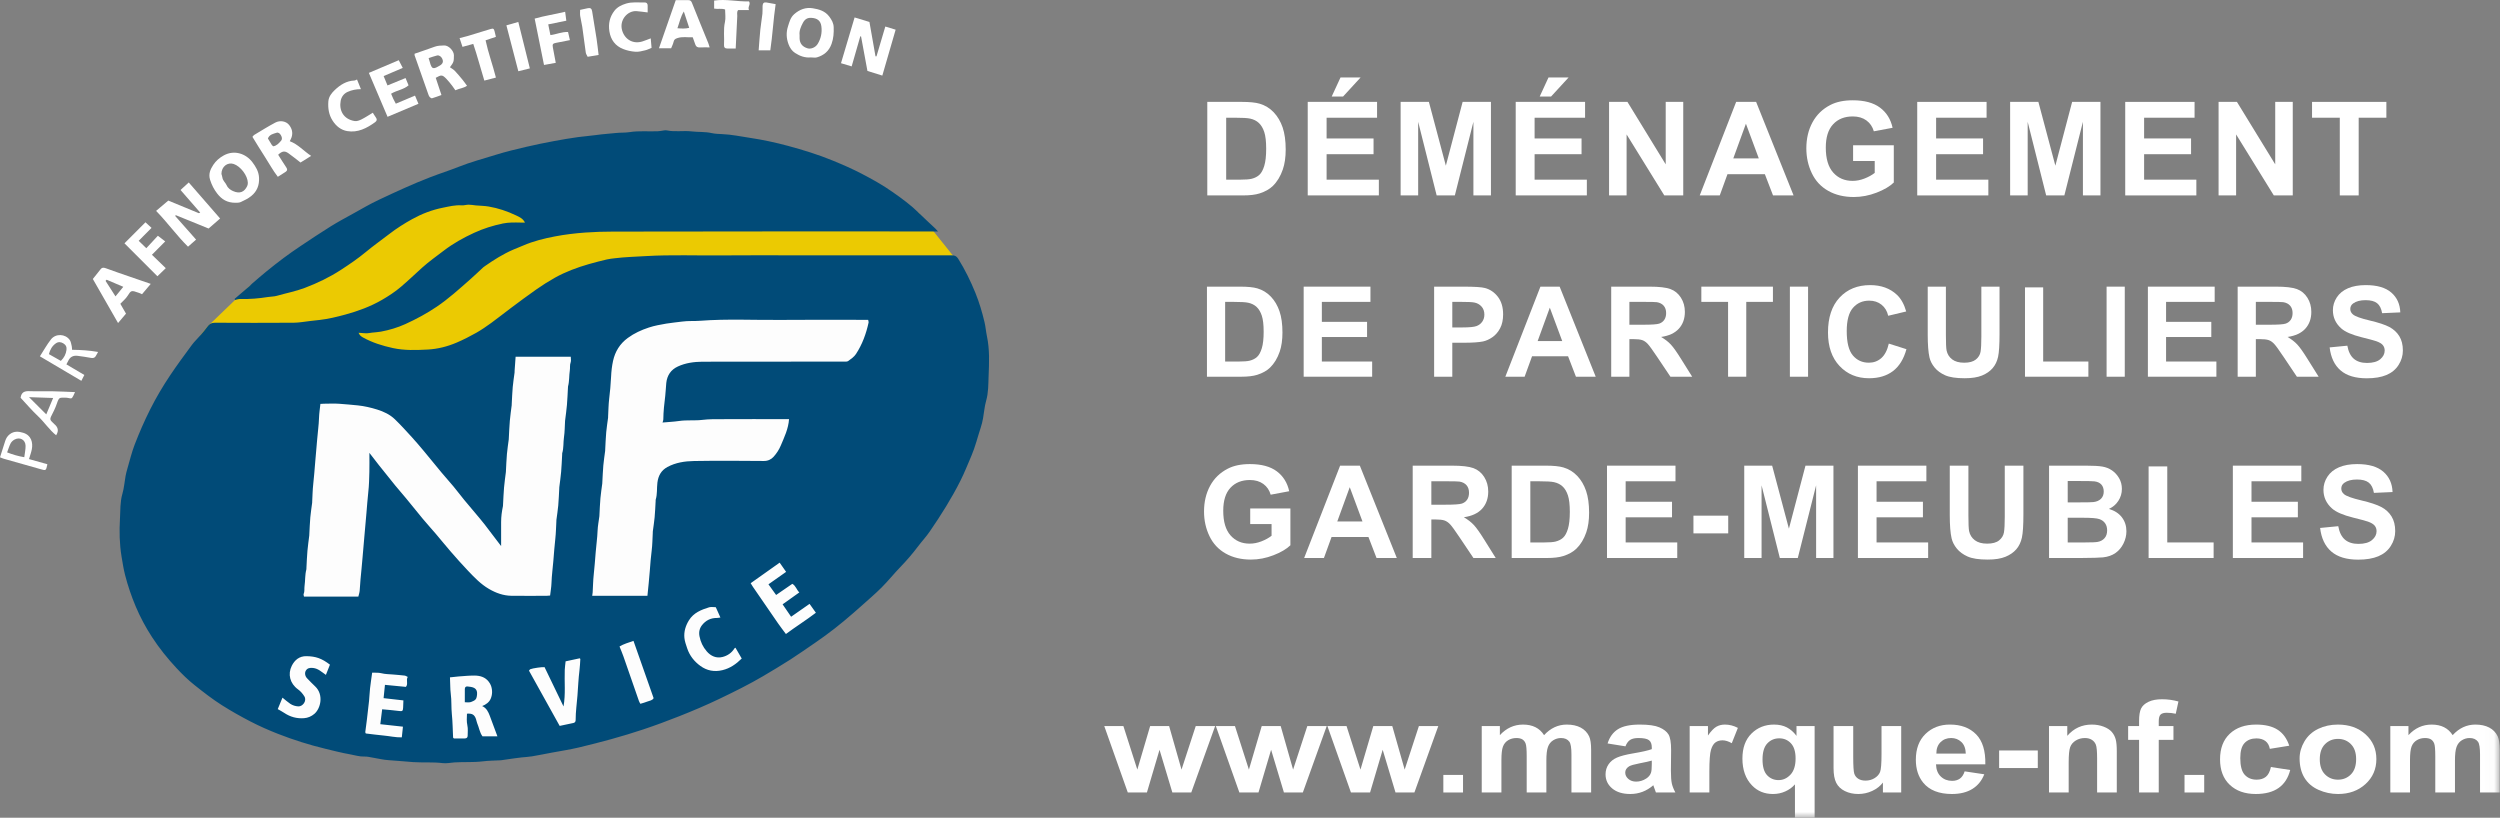 <?xml version="1.0" encoding="UTF-8"?>
<svg width="214px" height="70px" viewBox="0 0 214 70" version="1.1" xmlns="http://www.w3.org/2000/svg" xmlns:xlink="http://www.w3.org/1999/xlink">
    <rect x="0" y="0" width="214" height="70" fill="#808080" stroke="none"/>
    <title>Group 126</title>
    <defs>
        <polygon id="path-1" points="0 70 213.976 70 213.976 0 0 0"></polygon>
    </defs>
    <g id="Page-1" stroke="none" stroke-width="1" fill="none" fill-rule="evenodd">
        <g id="Group-126">
            <path d="M82.212,27.319 C86.472,39.866 74.472,55.285 55.409,61.757 C36.346,68.23 17.439,63.304 13.179,50.757 C8.919,38.209 20.919,22.79 39.982,16.318 C59.044,9.846 77.951,14.771 82.212,27.319" id="Fill-1" fill="#FDFDFD"></path>
            <polygon id="Fill-3" fill="#EBCA02" points="17.766 27.943 21.35 24.496 39.79 15.293 78.63 18.206 82.462 22.988 78.964 25.261 50.808 26.311 42.063 29.634 35.593 34.355 17.155 28.701"></polygon>
            <path d="M54.227,54.86 C53.794,55.01 53.397,55.119 53.031,55.339 C53.15,55.641 53.27,55.913 53.367,56.192 C53.812,57.464 54.25,58.738 54.694,60.01 C54.723,60.094 54.775,60.169 54.816,60.245 C55.041,60.174 55.239,60.127 55.424,60.049 C55.606,59.973 55.833,59.971 55.95,59.762 C55.38,58.141 54.809,56.517 54.227,54.86 M63.492,56.37 C63.304,56.046 63.13,55.745 62.955,55.443 C62.909,55.473 62.882,55.481 62.871,55.5 C62.63,55.89 62.262,56.138 61.839,56.24 C61.313,56.368 60.85,56.165 60.497,55.756 C60.174,55.383 59.969,54.954 59.875,54.459 C59.806,54.095 59.883,53.779 60.095,53.51 C60.412,53.107 60.842,52.89 61.369,52.897 C61.459,52.899 61.548,52.875 61.667,52.859 C61.523,52.538 61.393,52.248 61.272,51.977 C61.056,51.977 60.865,51.935 60.703,51.985 C60.025,52.193 59.373,52.452 58.972,53.099 C58.686,53.561 58.533,54.065 58.585,54.603 C58.615,54.907 58.726,55.204 58.823,55.497 C59.031,56.126 59.434,56.63 59.958,57.007 C60.513,57.409 61.146,57.534 61.842,57.365 C62.502,57.206 63.011,56.843 63.492,56.37 M23.775,60.7 C23.962,60.808 24.155,60.906 24.333,61.026 C24.846,61.37 25.41,61.523 26.024,61.477 C26.355,61.452 26.654,61.325 26.908,61.108 C27.462,60.634 27.718,59.46 26.981,58.759 C26.743,58.532 26.509,58.299 26.283,58.059 C26.1,57.864 26.067,57.586 26.185,57.397 C26.312,57.192 26.52,57.144 26.807,57.178 C27.239,57.228 27.53,57.518 27.897,57.77 C28.017,57.468 28.132,57.176 28.243,56.895 C27.528,56.348 27.024,56.182 26.231,56.168 C25.614,56.158 25.217,56.51 24.975,56.994 C24.621,57.702 24.81,58.502 25.506,59.007 C25.728,59.168 25.903,59.369 26.051,59.606 C26.293,59.995 25.905,60.49 25.532,60.467 C25.279,60.451 25.048,60.379 24.846,60.245 C24.622,60.097 24.422,59.912 24.18,59.719 C24.045,60.048 23.913,60.367 23.775,60.7 M32.835,59.762 C32.875,59.371 32.914,58.996 32.952,58.623 C33.556,58.682 34.141,58.739 34.745,58.797 C34.964,58.555 34.734,58.217 34.902,57.945 C34.809,57.903 34.727,57.841 34.638,57.83 C34.315,57.791 33.99,57.769 33.666,57.739 C33.328,57.708 32.981,57.714 32.657,57.631 C32.393,57.564 32.147,57.592 31.857,57.579 C31.795,58.038 31.727,58.475 31.677,58.914 C31.637,59.278 31.626,59.646 31.589,60.01 C31.542,60.481 31.482,60.951 31.427,61.421 C31.421,61.475 31.416,61.529 31.409,61.583 C31.361,61.944 31.312,62.304 31.268,62.666 C31.264,62.7 31.294,62.738 31.312,62.785 C31.824,62.845 32.333,62.915 32.844,62.962 C33.361,63.01 33.874,63.132 34.394,63.119 C34.429,62.795 34.459,62.517 34.492,62.203 C33.835,62.131 33.192,62.06 32.554,61.991 C32.605,61.583 32.656,61.173 32.713,60.715 C33.207,60.763 33.678,60.795 34.144,60.859 C34.427,60.898 34.492,60.874 34.506,60.6 C34.517,60.401 34.522,60.201 34.532,59.954 C34.001,59.894 33.453,59.832 32.835,59.762 M69.298,51.691 C68.746,52.076 68.239,52.43 67.719,52.793 C67.473,52.435 67.232,52.083 66.99,51.73 C67.487,51.376 67.947,51.049 68.422,50.711 C68.182,50.484 68.123,50.14 67.823,49.976 C67.361,50.294 66.909,50.605 66.436,50.93 C66.208,50.613 66.001,50.324 65.78,50.017 C66.288,49.659 66.781,49.311 67.291,48.952 C67.094,48.671 66.918,48.419 66.739,48.163 C65.895,48.761 65.082,49.338 64.257,49.923 C64.332,50.045 64.384,50.137 64.444,50.224 C65.161,51.27 65.877,52.315 66.599,53.357 C66.805,53.653 67.027,53.937 67.274,54.271 C68.118,53.642 68.997,53.096 69.84,52.451 C69.655,52.192 69.492,51.963 69.298,51.691 M48.237,60.471 C47.676,59.309 47.141,58.201 46.614,57.108 C46.382,57.088 45.627,57.195 45.393,57.284 C45.349,57.301 45.323,57.361 45.281,57.409 C46.158,58.987 47.03,60.556 47.908,62.137 C48.303,62.053 48.696,61.971 49.089,61.886 C49.236,61.854 49.277,61.749 49.276,61.61 C49.275,60.916 49.377,60.23 49.43,59.54 C49.486,58.823 49.512,58.103 49.602,57.389 C49.643,57.067 49.655,56.741 49.676,56.416 C49.677,56.396 49.646,56.374 49.628,56.35 C49.236,56.434 48.843,56.518 48.416,56.61 C48.39,56.863 48.353,57.102 48.343,57.342 C48.302,58.366 48.428,59.396 48.237,60.471 M38.517,57.982 C38.551,58.496 38.526,58.937 38.586,59.39 C38.664,59.966 38.618,60.557 38.679,61.142 C38.748,61.805 38.751,62.475 38.785,63.142 C38.785,63.152 38.803,63.161 38.853,63.211 C39.137,63.211 39.462,63.212 39.788,63.211 C39.934,63.21 40.029,63.137 40.031,62.99 C40.034,62.69 40.07,62.378 40.006,62.09 C39.93,61.747 39.963,61.422 39.973,61.09 C40.419,61.058 40.609,61.172 40.743,61.544 C40.784,61.657 40.794,61.783 40.842,61.893 C41.007,62.273 41.056,62.701 41.301,63.03 L42.579,63.03 C42.356,62.428 42.144,61.85 41.926,61.274 C41.798,60.936 41.648,60.611 41.273,60.439 C41.609,60.308 41.872,60.109 41.998,59.823 C42.152,59.473 42.162,59.082 42.034,58.708 C41.992,58.585 41.922,58.467 41.843,58.363 C41.529,57.945 41.072,57.827 40.586,57.828 C40.138,57.828 39.691,57.874 39.243,57.906 C39.017,57.922 38.791,57.953 38.517,57.982 M72.206,30.952 C72.341,30.952 72.508,30.973 72.604,30.905 C72.846,30.732 73.108,30.55 73.267,30.309 C73.807,29.49 74.139,28.577 74.349,27.621 C74.365,27.551 74.329,27.47 74.315,27.379 L73.924,27.379 C71.587,27.379 69.249,27.36 66.912,27.385 C64.58,27.409 62.246,27.28 59.916,27.46 C59.414,27.499 58.912,27.453 58.404,27.525 C57.951,27.59 57.492,27.621 57.037,27.7 C56.532,27.789 56.033,27.874 55.543,28.036 C54.896,28.249 54.294,28.523 53.739,28.929 C53.056,29.43 52.654,30.093 52.476,30.895 C52.378,31.342 52.329,31.805 52.308,32.263 C52.28,32.901 52.216,33.534 52.142,34.168 C52.086,34.654 52.081,35.146 52.054,35.635 C52.051,35.676 52.056,35.718 52.051,35.759 C51.998,36.174 51.929,36.588 51.892,37.004 C51.849,37.492 51.833,37.983 51.806,38.472 C51.804,38.513 51.806,38.555 51.801,38.596 C51.748,39.011 51.681,39.425 51.645,39.841 C51.602,40.329 51.586,40.819 51.558,41.309 C51.557,41.336 51.558,41.364 51.554,41.391 C51.501,41.806 51.434,42.22 51.397,42.637 C51.354,43.125 51.338,43.615 51.311,44.104 C51.309,44.132 51.311,44.16 51.307,44.187 C51.254,44.602 51.169,45.016 51.153,45.432 C51.131,46.044 51.04,46.648 50.993,47.255 C50.942,47.905 50.891,48.553 50.822,49.201 C50.768,49.702 50.762,50.207 50.732,50.71 C50.727,50.798 50.709,50.886 50.693,51.002 C52.283,51.001 53.856,51.003 55.42,51.001 C55.492,50.251 55.575,49.552 55.624,48.85 C55.664,48.268 55.714,47.689 55.786,47.11 C55.847,46.624 55.848,46.132 55.876,45.642 C55.879,45.587 55.875,45.532 55.882,45.478 C55.934,45.076 56,44.676 56.037,44.274 C56.079,43.813 56.096,43.35 56.123,42.888 C56.126,42.847 56.117,42.803 56.129,42.765 C56.276,42.291 56.213,41.795 56.274,41.311 C56.351,40.706 56.608,40.258 57.133,39.974 C57.839,39.593 58.626,39.476 59.406,39.463 C61.399,39.429 63.393,39.443 65.387,39.46 C65.739,39.464 66.015,39.323 66.217,39.102 C66.467,38.826 66.685,38.496 66.829,38.152 C67.134,37.428 67.485,36.711 67.542,35.877 L67.129,35.877 C65.355,35.877 63.581,35.87 61.807,35.881 C61.249,35.884 60.693,35.871 60.131,35.941 C59.471,36.023 58.795,35.939 58.128,36.037 C57.665,36.104 57.196,36.125 56.712,36.168 C56.736,36.082 56.779,35.996 56.78,35.909 C56.786,35.229 56.86,34.555 56.945,33.88 C56.991,33.517 56.994,33.148 57.033,32.784 C57.104,32.134 57.424,31.649 58.027,31.37 C58.691,31.063 59.406,30.97 60.12,30.962 M31.62,38.764 C31.918,39.149 32.17,39.482 32.429,39.809 C32.893,40.392 33.357,40.976 33.828,41.553 C34.137,41.932 34.463,42.296 34.774,42.674 C35.248,43.249 35.71,43.834 36.187,44.406 C36.553,44.845 36.939,45.266 37.31,45.701 C37.732,46.197 38.139,46.706 38.566,47.197 C39.049,47.752 39.536,48.305 40.044,48.837 C40.598,49.42 41.153,50.005 41.86,50.415 C42.454,50.76 43.084,50.989 43.774,50.999 C44.778,51.012 45.782,51.002 46.785,51.001 C46.89,51.001 46.996,50.986 47.089,50.978 C47.132,50.601 47.196,50.253 47.207,49.904 C47.228,49.265 47.316,48.633 47.368,47.998 C47.419,47.363 47.467,46.728 47.537,46.094 C47.591,45.607 47.598,45.116 47.625,44.626 C47.628,44.585 47.624,44.543 47.629,44.503 C47.682,44.088 47.751,43.674 47.787,43.258 C47.83,42.769 47.846,42.279 47.873,41.79 C47.875,41.762 47.873,41.735 47.876,41.707 C47.93,41.265 47.996,40.824 48.034,40.38 C48.077,39.892 48.093,39.401 48.121,38.912 C48.123,38.871 48.116,38.827 48.127,38.789 C48.262,38.342 48.209,37.874 48.277,37.418 C48.345,36.963 48.341,36.496 48.369,36.034 C48.37,36.021 48.371,36.007 48.373,35.993 C48.426,35.551 48.492,35.109 48.53,34.665 C48.572,34.177 48.588,33.687 48.616,33.198 C48.618,33.157 48.614,33.113 48.624,33.075 C48.745,32.626 48.707,32.16 48.777,31.705 C48.812,31.479 48.761,31.248 48.848,31.017 C48.9,30.877 48.858,30.701 48.858,30.537 L44.136,30.537 C44.106,30.947 44.078,31.337 44.051,31.728 C44.047,31.782 44.054,31.838 44.047,31.892 C43.994,32.308 43.926,32.721 43.889,33.138 C43.846,33.626 43.83,34.116 43.803,34.606 C43.801,34.633 43.804,34.661 43.801,34.688 C43.747,35.13 43.68,35.572 43.642,36.015 C43.599,36.504 43.583,36.994 43.556,37.483 C43.553,37.524 43.555,37.566 43.55,37.607 C43.498,38.022 43.43,38.436 43.394,38.852 C43.351,39.34 43.335,39.83 43.308,40.32 C43.306,40.347 43.307,40.375 43.304,40.402 C43.25,40.845 43.185,41.286 43.146,41.73 C43.105,42.218 43.088,42.708 43.06,43.197 C43.058,43.239 43.061,43.281 43.053,43.321 C42.957,43.772 42.896,44.227 42.896,44.69 C42.895,45.367 42.896,46.045 42.896,46.745 C42.752,46.557 42.63,46.396 42.507,46.235 C42.164,45.783 41.826,45.327 41.476,44.88 C41.216,44.549 40.942,44.229 40.673,43.907 C40.359,43.532 40.039,43.162 39.729,42.784 C39.421,42.407 39.129,42.017 38.818,41.641 C38.479,41.234 38.122,40.841 37.782,40.434 C37.279,39.83 36.788,39.216 36.284,38.613 C35.944,38.206 35.601,37.801 35.244,37.41 C34.773,36.895 34.304,36.377 33.803,35.892 C33.381,35.483 32.847,35.233 32.291,35.059 C31.753,34.891 31.204,34.763 30.634,34.702 C30.109,34.647 29.582,34.605 29.057,34.564 C28.619,34.53 28.177,34.556 27.737,34.558 C27.631,34.558 27.526,34.569 27.426,34.574 C27.383,34.993 27.319,35.381 27.308,35.772 C27.29,36.397 27.194,37.014 27.148,37.636 C27.101,38.272 27.034,38.906 26.983,39.541 C26.931,40.176 26.883,40.811 26.813,41.445 C26.759,41.931 26.752,42.423 26.725,42.912 C26.722,42.953 26.726,42.995 26.721,43.036 C26.668,43.451 26.6,43.865 26.563,44.281 C26.521,44.769 26.504,45.259 26.477,45.749 C26.476,45.776 26.478,45.804 26.474,45.831 C26.421,46.274 26.354,46.715 26.316,47.159 C26.273,47.647 26.257,48.137 26.23,48.627 C26.227,48.668 26.234,48.711 26.223,48.75 C26.099,49.212 26.137,49.692 26.069,50.161 C26.037,50.387 26.091,50.623 25.992,50.847 C25.966,50.906 26.011,50.996 26.023,51.07 L30.674,51.07 C30.715,50.892 30.778,50.725 30.789,50.555 C30.812,50.23 30.832,49.905 30.861,49.581 C30.916,48.973 30.984,48.366 31.031,47.759 C31.08,47.123 31.148,46.489 31.196,45.854 C31.244,45.218 31.306,44.584 31.364,43.949 C31.42,43.328 31.459,42.706 31.529,42.086 C31.592,41.531 31.602,40.971 31.617,40.412 C31.631,39.891 31.62,39.368 31.62,38.764 M20.083,25.585 C20.506,25.222 20.929,24.86 21.35,24.496 C21.444,24.415 21.526,24.321 21.619,24.241 C22.022,23.896 22.421,23.547 22.832,23.213 C23.305,22.829 23.782,22.451 24.271,22.088 C24.748,21.733 25.235,21.392 25.73,21.061 C26.583,20.492 27.436,19.921 28.306,19.379 C28.913,19 29.546,18.662 30.172,18.316 C30.919,17.904 31.655,17.467 32.425,17.105 C33.879,16.42 35.336,15.745 36.838,15.166 C37.644,14.855 38.467,14.596 39.268,14.277 C40.31,13.862 41.391,13.579 42.458,13.246 C43.305,12.982 44.17,12.775 45.035,12.572 C45.834,12.384 46.639,12.224 47.446,12.071 C48.122,11.943 48.801,11.834 49.482,11.736 C49.991,11.663 50.506,11.636 51.014,11.561 C51.579,11.479 52.148,11.447 52.712,11.385 C53.107,11.341 53.506,11.372 53.892,11.31 C54.698,11.18 55.505,11.269 56.31,11.235 C56.405,11.231 56.499,11.214 56.593,11.204 C56.755,11.187 56.925,11.129 57.076,11.161 C57.783,11.311 58.501,11.164 59.204,11.248 C59.771,11.315 60.343,11.265 60.906,11.39 C61.208,11.457 61.525,11.468 61.837,11.481 C62.636,11.515 63.416,11.683 64.204,11.801 C65.299,11.964 66.379,12.199 67.444,12.484 C68.744,12.833 70.031,13.233 71.281,13.744 C72.12,14.088 72.95,14.45 73.754,14.868 C74.677,15.347 75.588,15.856 76.436,16.457 C77.199,16.997 77.962,17.543 78.63,18.206 C79.096,18.668 79.584,19.108 80.061,19.56 C80.129,19.624 80.189,19.698 80.293,19.811 L79.796,19.811 C70.679,19.811 61.562,19.803 52.446,19.825 C51.669,19.827 50.886,19.848 50.11,19.905 C49.233,19.969 48.354,20.073 47.491,20.239 C46.575,20.414 45.665,20.64 44.8,21.011 C44.514,21.135 44.222,21.245 43.935,21.369 C43.067,21.742 42.275,22.246 41.503,22.783 C41.458,22.814 41.411,22.843 41.372,22.88 C40.999,23.223 40.635,23.575 40.255,23.909 C39.326,24.727 38.412,25.56 37.38,26.258 C36.529,26.835 35.631,27.315 34.702,27.739 C34.036,28.042 33.332,28.252 32.611,28.387 C32.358,28.435 32.099,28.444 31.843,28.474 C31.696,28.492 31.549,28.527 31.401,28.531 C31.241,28.536 31.081,28.513 30.92,28.502 C30.857,28.498 30.795,28.493 30.693,28.486 C30.78,28.698 30.91,28.798 31.069,28.886 C31.873,29.331 32.732,29.598 33.631,29.794 C34.625,30.01 35.623,29.972 36.613,29.921 C37.46,29.877 38.303,29.663 39.092,29.325 C39.666,29.079 40.226,28.794 40.771,28.486 C41.219,28.233 41.644,27.937 42.062,27.634 C42.612,27.236 43.14,26.808 43.685,26.403 C44.425,25.851 45.164,25.295 45.921,24.767 C46.432,24.409 46.962,24.074 47.506,23.769 C47.956,23.517 48.431,23.299 48.911,23.11 C49.896,22.723 50.919,22.454 51.947,22.209 C52.171,22.156 52.402,22.135 52.631,22.106 C53.511,21.998 54.396,21.975 55.28,21.922 C57.463,21.793 59.644,21.885 61.826,21.862 C64.012,21.839 66.198,21.857 68.385,21.857 L74.903,21.857 C77.089,21.857 79.275,21.859 81.462,21.854 C81.714,21.853 81.876,21.913 82.024,22.152 C82.604,23.084 83.085,24.061 83.497,25.077 C83.827,25.892 84.075,26.73 84.276,27.582 C84.369,27.975 84.397,28.382 84.481,28.777 C84.723,29.913 84.67,31.066 84.624,32.209 C84.597,32.905 84.613,33.615 84.413,34.307 C84.272,34.796 84.239,35.315 84.146,35.819 C84.096,36.083 84.036,36.348 83.951,36.602 C83.683,37.406 83.489,38.235 83.153,39.016 C82.848,39.723 82.568,40.442 82.223,41.13 C81.46,42.654 80.55,44.094 79.586,45.498 C79.28,45.944 78.907,46.343 78.581,46.776 C78.114,47.397 77.608,47.982 77.068,48.541 C76.519,49.111 76.023,49.731 75.465,50.289 C74.906,50.848 74.3,51.359 73.712,51.889 C73.49,52.09 73.263,52.284 73.037,52.482 C71.997,53.392 70.915,54.247 69.771,55.024 C69.066,55.503 68.373,55.997 67.657,56.456 C66.883,56.951 66.094,57.422 65.303,57.889 C64.112,58.591 62.87,59.201 61.625,59.8 C60.482,60.35 59.314,60.845 58.134,61.312 C57.117,61.714 56.094,62.094 55.059,62.44 C53.246,63.046 51.4,63.541 49.541,63.986 C48.782,64.167 48.007,64.28 47.239,64.425 C46.67,64.532 46.103,64.648 45.532,64.744 C45.238,64.793 44.939,64.803 44.642,64.836 C44.427,64.859 44.213,64.888 43.999,64.918 C43.625,64.971 43.251,65.025 42.878,65.079 C42.864,65.081 42.85,65.081 42.836,65.081 C42.333,65.109 41.827,65.109 41.328,65.171 C40.522,65.272 39.714,65.209 38.911,65.261 C38.574,65.284 38.231,65.364 37.897,65.323 C37.05,65.219 36.2,65.292 35.356,65.236 C34.666,65.19 33.977,65.11 33.285,65.072 C32.817,65.046 32.355,64.926 31.889,64.851 C31.663,64.814 31.433,64.752 31.207,64.761 C30.778,64.778 30.375,64.643 29.965,64.571 C29.25,64.446 28.545,64.262 27.839,64.092 C26.462,63.76 25.114,63.333 23.796,62.818 C23.005,62.508 22.222,62.164 21.467,61.773 C20.628,61.339 19.803,60.876 19.002,60.369 C18.177,59.846 17.411,59.247 16.65,58.642 C16.095,58.202 15.582,57.699 15.099,57.179 C14.333,56.356 13.627,55.48 13.012,54.533 C12.467,53.693 11.996,52.818 11.608,51.893 C11.248,51.033 10.948,50.153 10.715,49.253 C10.577,48.72 10.492,48.173 10.402,47.627 C10.226,46.553 10.208,45.474 10.269,44.401 C10.31,43.69 10.272,42.966 10.479,42.261 C10.623,41.773 10.655,41.253 10.748,40.749 C10.789,40.524 10.849,40.303 10.913,40.083 C11.11,39.412 11.272,38.726 11.522,38.075 C11.919,37.041 12.361,36.025 12.861,35.033 C13.368,34.027 13.938,33.063 14.562,32.131 C15.155,31.245 15.79,30.386 16.423,29.528 C16.641,29.233 16.915,28.981 17.154,28.702 C17.366,28.455 17.57,28.202 17.766,27.944 C17.925,27.735 18.104,27.625 18.386,27.626 C20.641,27.637 22.897,27.641 25.152,27.625 C25.623,27.621 26.094,27.528 26.566,27.476 C26.835,27.446 27.106,27.418 27.375,27.386 C28.116,27.299 28.838,27.124 29.557,26.928 C30.652,26.629 31.71,26.24 32.692,25.673 C33.266,25.341 33.823,24.976 34.334,24.54 C34.949,24.017 35.53,23.458 36.128,22.918 C36.711,22.392 37.359,21.936 37.985,21.457 C38.789,20.842 39.668,20.351 40.585,19.929 C41.375,19.564 42.202,19.306 43.056,19.129 C43.553,19.027 44.049,19.043 44.548,19.052 C44.671,19.054 44.794,19.052 44.935,19.052 C44.773,18.707 44.454,18.572 44.176,18.439 C43.43,18.082 42.645,17.817 41.826,17.678 C41.465,17.617 41.094,17.616 40.729,17.583 C40.527,17.565 40.326,17.521 40.124,17.521 C39.922,17.521 39.719,17.592 39.52,17.578 C38.966,17.537 38.437,17.675 37.905,17.781 C36.979,17.965 36.105,18.302 35.28,18.759 C34.605,19.133 33.954,19.545 33.342,20.017 C32.664,20.539 31.964,21.033 31.306,21.579 C30.634,22.137 29.915,22.623 29.187,23.098 C28.215,23.733 27.177,24.23 26.09,24.643 C25.313,24.938 24.501,25.09 23.708,25.319 C23.464,25.391 23.198,25.382 22.943,25.423 C22.16,25.548 21.374,25.618 20.58,25.592 C20.426,25.587 20.27,25.647 20.115,25.677 C20.104,25.646 20.094,25.616 20.083,25.585" id="Fill-5" fill="#014B78"></path>
            <path d="M75.527,6.47 C75.06,6.324 74.641,6.193 74.252,6.072 C74.065,5.061 73.885,4.086 73.705,3.11 C73.683,3.113 73.661,3.115 73.639,3.118 C73.395,3.965 73.152,4.813 72.902,5.683 C72.581,5.587 72.286,5.499 71.989,5.41 C72.384,4.083 72.766,2.797 73.154,1.493 C73.589,1.626 74.006,1.753 74.424,1.88 C74.599,2.87 74.771,3.847 74.943,4.824 C74.971,4.824 74.999,4.824 75.027,4.824 C75.279,3.973 75.531,3.123 75.783,2.271 C76.083,2.363 76.367,2.45 76.667,2.541 C76.282,3.869 75.905,5.167 75.527,6.47" id="Fill-7" fill="#FFFFFF"></path>
            <path d="M13.363,18.052 C13.772,17.705 14.088,17.439 14.405,17.17 C15.291,17.537 16.154,17.894 17.017,18.248 C17.037,18.256 17.073,18.224 17.136,18.195 C16.564,17.539 15.999,16.891 15.453,16.263 C15.676,16.059 15.91,15.845 16.157,15.619 C17.052,16.647 17.931,17.658 18.842,18.704 C18.532,18.974 18.211,19.253 17.856,19.562 C16.932,19.186 15.989,18.802 15.047,18.418 C15.029,18.441 15.012,18.463 14.995,18.486 C15.591,19.16 16.187,19.835 16.785,20.511 C16.564,20.705 16.34,20.902 16.094,21.117 C15.134,20.171 14.349,19.064 13.363,18.052" id="Fill-9" fill="#FFFFFF"></path>
            <path d="M68.445,3.005 C68.445,3.126 68.443,3.206 68.445,3.286 C68.458,3.724 68.69,4.009 69.135,4.139 C69.413,4.221 69.805,4.064 69.99,3.766 C70.275,3.303 70.381,2.787 70.31,2.253 C70.245,1.763 69.949,1.556 69.456,1.528 C69.1,1.507 68.887,1.658 68.729,1.954 C68.546,2.297 68.4,2.645 68.445,3.005 M69.411,4.915 C68.915,4.962 68.473,4.802 68.064,4.538 C67.788,4.359 67.616,4.098 67.5,3.791 C67.307,3.284 67.287,2.771 67.451,2.261 C67.57,1.887 67.658,1.501 67.984,1.213 C68.448,0.803 68.979,0.612 69.572,0.707 C70.105,0.791 70.63,0.94 70.987,1.421 C71.192,1.698 71.35,1.965 71.363,2.327 C71.381,2.817 71.352,3.283 71.182,3.757 C70.961,4.375 70.534,4.728 69.94,4.908 C69.778,4.957 69.589,4.915 69.411,4.915" id="Fill-11" fill="#FFFFFF"></path>
            <path d="M18.954,14.891 C18.965,14.932 19.017,15.065 19.037,15.203 C19.075,15.474 19.302,15.633 19.401,15.858 C19.517,16.121 19.741,16.264 19.954,16.359 C20.535,16.617 20.925,16.425 21.161,15.925 C21.2,15.842 21.216,15.741 21.215,15.648 C21.203,15.037 20.594,14.232 20,14.035 C19.488,13.865 18.955,14.249 18.954,14.891 M20.179,17.357 C19.439,17.367 18.971,17.056 18.591,16.566 C18.316,16.212 18.124,15.834 17.985,15.397 C17.82,14.877 18.021,14.471 18.265,14.1 C18.479,13.776 18.788,13.505 19.151,13.305 C20.088,12.789 21.077,13.186 21.598,13.876 C21.889,14.26 22.146,14.671 22.174,15.207 C22.208,15.864 21.994,16.384 21.507,16.781 C21.24,16.998 20.917,17.154 20.602,17.299 C20.45,17.368 20.258,17.348 20.179,17.357" id="Fill-13" fill="#FFFFFF"></path>
            <path d="M23.395,12.525 C23.696,12.468 23.874,12.26 24.051,12.058 C24.185,11.905 24.139,11.742 24.045,11.574 C23.957,11.418 23.824,11.314 23.671,11.365 C23.396,11.457 23.074,11.502 22.932,11.853 C23.037,12.029 23.146,12.218 23.263,12.402 C23.296,12.453 23.354,12.488 23.395,12.525 M23.811,13.246 C24.05,13.621 24.273,13.986 24.512,14.341 C24.617,14.497 24.599,14.61 24.452,14.707 C24.242,14.846 24.027,14.978 23.782,15.134 C23.36,14.596 23.044,13.992 22.674,13.426 C22.31,12.871 21.971,12.299 21.608,11.714 C21.653,11.664 21.695,11.588 21.759,11.55 C22.357,11.192 22.949,10.821 23.565,10.494 C23.98,10.274 24.491,10.373 24.747,10.696 C24.996,11.011 25.083,11.359 24.961,11.746 C24.924,11.865 24.858,11.974 24.805,12.087 C25.517,12.353 25.998,12.93 26.635,13.345 C26.316,13.544 26.022,13.727 25.725,13.912 C25.385,13.65 25.044,13.371 24.685,13.116 C24.37,12.893 24.149,12.929 23.811,13.246" id="Fill-15" fill="#FFFFFF"></path>
            <path d="M36.69,4.975 C36.731,5.109 36.762,5.196 36.785,5.286 C36.963,5.983 37.105,5.954 37.752,5.545 C37.765,5.536 37.774,5.522 37.786,5.511 C37.943,5.371 37.939,5.209 37.859,5.032 C37.774,4.845 37.592,4.707 37.416,4.748 C37.176,4.803 36.945,4.894 36.69,4.975 M35.489,4.599 C36.059,4.401 36.643,4.206 37.22,3.995 C37.484,3.898 37.752,3.902 38.024,3.891 C38.405,3.876 38.861,4.361 38.855,4.738 C38.848,5.259 38.858,5.301 38.514,5.757 C38.654,5.857 38.811,5.939 38.927,6.059 C39.159,6.301 39.373,6.561 39.587,6.82 C39.718,6.98 39.835,7.151 39.977,7.342 C39.696,7.544 39.328,7.569 38.979,7.727 C38.892,7.603 38.808,7.47 38.711,7.347 C38.553,7.147 38.397,6.943 38.22,6.76 C37.863,6.39 37.781,6.387 37.299,6.661 C37.456,7.135 37.615,7.612 37.788,8.134 C37.511,8.232 37.25,8.335 36.982,8.413 C36.929,8.428 36.835,8.361 36.785,8.309 C36.732,8.254 36.699,8.174 36.673,8.099 C36.277,6.979 35.883,5.859 35.491,4.738 C35.481,4.709 35.489,4.674 35.489,4.599" id="Fill-17" fill="#FFFFFF"></path>
            <path d="M9.125,23.944 C9.095,23.976 9.066,24.009 9.036,24.042 C9.313,24.474 9.589,24.905 9.886,25.37 C10.123,25.08 10.322,24.835 10.554,24.551 C10.064,24.343 9.595,24.143 9.125,23.944 M12.904,24.3 C12.658,24.592 12.412,24.884 12.157,25.185 C12.064,25.144 11.984,25.102 11.9,25.072 C11.215,24.826 11.222,24.856 10.918,25.331 C10.759,25.582 10.513,25.777 10.3,26.004 C10.475,26.308 10.624,26.567 10.786,26.848 C10.578,27.092 10.362,27.348 10.106,27.651 C9.381,26.386 8.68,25.161 7.947,23.881 C8.157,23.617 8.385,23.322 8.622,23.034 C8.758,22.869 8.916,22.908 9.1,22.977 C9.737,23.214 10.382,23.43 11.024,23.653 C11.652,23.87 12.28,24.085 12.904,24.3" id="Fill-19" fill="#FFFFFF"></path>
            <path d="M58.997,2.384 C58.838,1.901 58.686,1.442 58.535,0.983 C58.254,1.438 58.167,1.928 57.987,2.417 C58.322,2.443 58.633,2.472 58.997,2.384 M60.745,4.057 C60.458,4.057 60.184,4.044 59.912,4.061 C59.7,4.074 59.578,3.994 59.514,3.797 C59.451,3.603 59.378,3.412 59.299,3.193 C58.857,3.215 58.415,3.109 57.97,3.266 C57.797,3.327 57.703,3.388 57.661,3.575 C57.618,3.771 57.519,3.955 57.451,4.129 L56.408,4.129 C56.894,2.735 57.366,1.381 57.843,0.014 C58.216,0.014 58.57,0.016 58.924,0.013 C59.091,0.012 59.168,0.081 59.233,0.246 C59.687,1.396 60.161,2.538 60.626,3.683 C60.671,3.795 60.7,3.914 60.745,4.057" id="Fill-21" fill="#FFFFFF"></path>
            <path d="M33.174,9.999 C32.634,8.732 32.115,7.512 31.574,6.239 C32.429,5.876 33.268,5.519 34.133,5.153 C34.242,5.362 34.349,5.567 34.476,5.813 C33.931,6.046 33.395,6.274 32.839,6.512 C32.952,6.785 33.052,7.029 33.169,7.313 C33.688,7.1 34.18,6.899 34.715,6.68 C34.805,6.897 34.886,7.094 34.973,7.304 C34.548,7.674 33.978,7.722 33.477,8.022 C33.542,8.173 33.598,8.317 33.663,8.456 C33.723,8.584 33.793,8.707 33.882,8.876 C34.428,8.646 34.963,8.42 35.524,8.183 C35.621,8.413 35.716,8.641 35.819,8.884 C34.942,9.254 34.082,9.616 33.174,9.999" id="Fill-23" fill="#FFFFFF"></path>
            <path d="M55.703,3.284 C55.729,3.583 55.749,3.815 55.774,4.096 C55.61,4.162 55.427,4.26 55.232,4.306 C54.956,4.372 54.667,4.451 54.391,4.43 C54.033,4.403 53.665,4.327 53.333,4.193 C52.668,3.924 52.283,3.418 52.165,2.691 C52.058,2.026 52.198,1.433 52.598,0.918 C52.843,0.602 53.209,0.422 53.598,0.304 C54.117,0.146 54.649,0.226 55.176,0.21 C55.353,0.204 55.44,0.303 55.44,0.48 C55.44,0.688 55.44,0.896 55.44,1.064 C55.108,1.025 54.8,0.978 54.489,0.954 C53.721,0.894 52.971,1.728 53.265,2.64 C53.512,3.409 54.218,3.79 54.99,3.547 C55.215,3.476 55.431,3.385 55.703,3.284" id="Fill-25" fill="#FFFFFF"></path>
            <path d="M30.561,6.806 C30.672,7.082 30.777,7.341 30.895,7.631 C30.482,7.632 30.117,7.706 29.76,7.864 C29.412,8.019 29.224,8.31 29.163,8.627 C29.011,9.43 29.379,10.206 30.368,10.364 C30.551,10.393 30.774,10.304 30.951,10.216 C31.274,10.054 31.576,9.851 31.914,9.649 C31.983,9.758 32.065,9.907 32.167,10.043 C32.29,10.206 32.267,10.346 32.112,10.458 C31.399,10.975 30.627,11.376 29.722,11.222 C29.199,11.133 28.779,10.808 28.474,10.333 C28.143,9.818 28.065,9.271 28.107,8.683 C28.136,8.27 28.39,7.96 28.656,7.707 C29.117,7.267 29.655,6.92 30.333,6.893 C30.405,6.89 30.474,6.84 30.561,6.806" id="Fill-27" fill="#FFFFFF"></path>
            <path d="M12.451,19.027 C12.584,19.149 12.76,19.312 12.971,19.506 C12.599,19.88 12.239,20.243 11.872,20.613 C12.094,20.829 12.302,21.031 12.524,21.247 C12.848,20.898 13.175,20.545 13.513,20.181 C13.748,20.362 13.927,20.499 14.142,20.664 C13.761,21.047 13.401,21.41 13.005,21.808 C13.418,22.207 13.811,22.588 14.19,22.955 C13.935,23.202 13.694,23.435 13.474,23.647 C12.559,22.732 11.592,21.765 10.655,20.828 C11.234,20.248 11.852,19.628 12.451,19.027" id="Fill-29" fill="#FFFFFF"></path>
            <path d="M45.767,1.593 C46.606,1.35 47.474,1.228 48.377,1.007 C48.411,1.271 48.444,1.515 48.477,1.773 C47.944,1.881 47.453,1.98 46.929,2.087 C46.993,2.406 47.051,2.692 47.115,3.004 C47.631,2.943 48.097,2.711 48.625,2.742 C48.677,2.971 48.726,3.184 48.784,3.435 C48.357,3.519 47.973,3.597 47.588,3.669 C47.322,3.718 47.273,3.795 47.325,4.06 C47.412,4.492 47.489,4.926 47.573,5.378 C47.243,5.438 46.918,5.497 46.567,5.561 C46.306,4.268 46.042,2.956 45.767,1.593" id="Fill-31" fill="#FFFFFF"></path>
            <path d="M5.209,30.892 C5.493,30.615 5.644,30.312 5.691,29.954 C5.725,29.703 5.636,29.518 5.417,29.389 C5.206,29.266 4.997,29.243 4.787,29.386 C4.458,29.612 4.287,29.934 4.186,30.314 C4.552,30.521 4.88,30.706 5.209,30.892 M7.219,32.098 C7.129,32.275 7.057,32.416 6.964,32.599 C5.79,31.905 4.624,31.216 3.415,30.501 C3.74,29.998 4.016,29.496 4.364,29.051 C4.769,28.533 5.589,28.571 5.968,29.099 C6.072,29.245 6.096,29.452 6.141,29.634 C6.167,29.739 6.161,29.852 6.168,29.942 C6.918,29.953 7.637,29.991 8.394,30.127 C8.314,30.27 8.255,30.394 8.18,30.507 C8.089,30.647 7.947,30.661 7.793,30.636 C7.403,30.573 7.014,30.498 6.621,30.456 C6.273,30.419 5.995,30.549 5.842,30.888 C5.796,30.99 5.739,31.087 5.684,31.191 C6.19,31.491 6.692,31.787 7.219,32.098" id="Fill-33" fill="#FFFFFF"></path>
            <path d="M40.511,3.757 C40.169,3.851 39.882,3.931 39.589,4.012 C39.515,3.79 39.436,3.551 39.34,3.261 C39.564,3.204 39.774,3.159 39.978,3.098 C40.645,2.898 41.309,2.692 41.974,2.49 C42.224,2.414 42.278,2.444 42.34,2.695 C42.374,2.832 42.405,2.969 42.449,3.153 C42.165,3.249 41.885,3.343 41.565,3.451 C41.793,4.514 42.172,5.549 42.451,6.64 C42.114,6.728 41.797,6.811 41.458,6.899 C41.128,5.836 40.863,4.787 40.511,3.757" id="Fill-35" fill="#FFFFFF"></path>
            <path d="M64.112,0.86 L63.187,0.86 C63.05,1.028 63.119,1.212 63.11,1.382 C63.062,2.291 63.021,3.2 62.976,4.153 C62.736,4.153 62.499,4.152 62.261,4.154 C62.056,4.156 61.964,4.051 61.976,3.854 C62.018,3.2 61.905,2.544 62.056,1.886 C62.133,1.551 62.069,1.183 62.069,0.813 C61.761,0.701 61.45,0.798 61.13,0.736 L61.13,0.051 C62.126,-0.106 63.12,0.154 64.115,0.117 C64.289,0.387 63.977,0.577 64.112,0.86" id="Fill-37" fill="#FFFFFF"></path>
            <path d="M2.484,33.996 C2.94,34.452 3.443,34.953 3.961,35.47 C4.141,35.039 4.336,34.573 4.548,34.067 C3.786,34.041 3.093,34.017 2.484,33.996 M1.762,34.048 C1.835,33.539 2.134,33.467 2.536,33.484 C3.197,33.511 3.86,33.482 4.522,33.494 C5.144,33.505 5.767,33.539 6.421,33.564 C6.36,33.698 6.327,33.782 6.286,33.861 C6.142,34.133 6.141,34.132 5.82,34.063 C5.758,34.05 5.693,34.041 5.63,34.043 C5.124,34.056 5.071,33.94 4.869,34.542 C4.739,34.931 4.548,35.302 4.362,35.67 C4.272,35.85 4.302,35.973 4.439,36.096 C4.51,36.161 4.572,36.238 4.646,36.3 C4.952,36.556 5.064,36.851 4.805,37.261 C4.22,36.791 3.81,36.151 3.268,35.641 C2.732,35.135 2.251,34.57 1.762,34.048" id="Fill-39" fill="#FFFFFF"></path>
            <path d="M0.609,38.724 C1.095,38.913 1.554,39.049 2.078,39.137 C2.121,38.782 2.195,38.47 2.189,38.159 C2.179,37.638 1.698,37.377 1.237,37.631 C1.106,37.703 0.977,37.822 0.909,37.953 C0.788,38.185 0.716,38.441 0.609,38.724 M2.483,39.297 C3.008,39.445 3.522,39.588 4.047,39.735 C4.047,39.742 4.051,39.765 4.047,39.787 C3.932,40.305 3.935,40.294 3.435,40.149 C2.405,39.851 1.37,39.566 0.338,39.273 C0.233,39.243 0.132,39.196 0,39.145 C0.147,38.682 0.291,38.207 0.449,37.737 C0.524,37.514 0.637,37.323 0.84,37.167 C1.206,36.888 1.604,36.931 1.979,37.044 C2.693,37.259 2.831,37.902 2.724,38.458 C2.674,38.721 2.578,38.975 2.483,39.297" id="Fill-41" fill="#FFFFFF"></path>
            <path d="M66.395,0.354 C66.198,1.677 66.134,3.004 65.937,4.311 L64.941,4.311 C64.99,3.695 65.025,3.116 65.084,2.538 C65.13,2.083 65.213,1.631 65.263,1.176 C65.287,0.953 65.265,0.726 65.277,0.501 C65.289,0.264 65.393,0.178 65.614,0.213 C65.862,0.252 66.109,0.302 66.395,0.354" id="Fill-43" fill="#FFFFFF"></path>
            <path d="M49.659,0.844 C49.927,0.786 50.127,0.738 50.329,0.7 C50.554,0.658 50.65,0.741 50.687,0.969 C50.811,1.751 50.947,2.531 51.066,3.314 C51.135,3.768 51.182,4.225 51.241,4.704 C50.948,4.753 50.638,4.805 50.302,4.861 C50.241,4.73 50.161,4.624 50.144,4.508 C50.036,3.77 49.948,3.029 49.841,2.291 C49.795,1.978 49.709,1.672 49.663,1.359 C49.638,1.189 49.659,1.011 49.659,0.844" id="Fill-45" fill="#FFFFFF"></path>
            <path d="M45.355,5.854 C45.008,5.941 44.703,6.016 44.369,6.099 C44.031,4.8 43.695,3.508 43.347,2.169 C43.672,2.077 44.002,1.983 44.367,1.88 C44.693,3.193 45.02,4.507 45.355,5.854" id="Fill-47" fill="#FFFFFF"></path>
            <path d="M39.788,60.112 C39.788,59.718 39.788,59.35 39.789,58.982 C39.789,58.831 39.871,58.743 40.019,58.761 C40.204,58.784 40.404,58.797 40.566,58.877 C40.772,58.978 40.862,59.172 40.838,59.423 C40.816,59.661 40.799,59.872 40.542,59.993 C40.254,60.128 40.26,60.141 39.788,60.112" id="Fill-49" fill="#014B78"></path>
            <path d="M104.961,10.076 L104.961,15.379 L106.168,15.379 C106.619,15.379 106.945,15.353 107.145,15.302 C107.407,15.237 107.625,15.126 107.798,14.969 C107.971,14.813 108.112,14.555 108.221,14.197 C108.33,13.838 108.385,13.349 108.385,12.73 C108.385,12.112 108.33,11.636 108.221,11.305 C108.112,10.974 107.959,10.715 107.762,10.53 C107.566,10.344 107.316,10.218 107.014,10.153 C106.788,10.102 106.346,10.076 105.687,10.076 L104.961,10.076 Z M103.344,8.722 L106.299,8.722 C106.965,8.722 107.473,8.773 107.822,8.875 C108.292,9.013 108.694,9.259 109.029,9.612 C109.364,9.966 109.619,10.398 109.794,10.909 C109.968,11.421 110.056,12.051 110.056,12.801 C110.056,13.46 109.974,14.028 109.81,14.505 C109.61,15.087 109.324,15.559 108.953,15.92 C108.673,16.193 108.294,16.405 107.817,16.558 C107.46,16.672 106.983,16.728 106.386,16.728 L103.344,16.728 L103.344,8.722 Z" id="Fill-51" fill="#FFFFFF"></path>
            <path d="M113.994,8.263 L114.748,6.63 L116.468,6.63 L114.966,8.263 L113.994,8.263 Z M111.941,16.728 L111.941,8.722 L117.877,8.722 L117.877,10.076 L113.557,10.076 L113.557,11.851 L117.576,11.851 L117.576,13.2 L113.557,13.2 L113.557,15.379 L118.03,15.379 L118.03,16.728 L111.941,16.728 Z" id="Fill-53" fill="#FFFFFF"></path>
            <polygon id="Fill-55" fill="#FFFFFF" points="119.893 16.728 119.893 8.722 122.313 8.722 123.765 14.183 125.201 8.722 127.625 8.722 127.625 16.728 126.124 16.728 126.124 10.426 124.535 16.728 122.978 16.728 121.395 10.426 121.395 16.728"></polygon>
            <path d="M131.799,8.263 L132.552,6.63 L134.273,6.63 L132.771,8.263 L131.799,8.263 Z M129.745,16.728 L129.745,8.722 L135.682,8.722 L135.682,10.076 L131.362,10.076 L131.362,11.851 L135.381,11.851 L135.381,13.2 L131.362,13.2 L131.362,15.379 L135.834,15.379 L135.834,16.728 L129.745,16.728 Z" id="Fill-57" fill="#FFFFFF"></path>
            <polygon id="Fill-59" fill="#FFFFFF" points="137.736 16.728 137.736 8.722 139.309 8.722 142.585 14.068 142.585 8.722 144.086 8.722 144.086 16.728 142.464 16.728 139.237 11.507 139.237 16.728"></polygon>
            <path d="M150.553,13.56 L149.451,10.59 L148.369,13.56 L150.553,13.56 Z M153.53,16.728 L151.771,16.728 L151.072,14.909 L147.872,14.909 L147.211,16.728 L145.497,16.728 L148.615,8.722 L150.324,8.722 L153.53,16.728 Z" id="Fill-61" fill="#FFFFFF"></path>
            <path d="M158.625,13.784 L158.625,12.435 L162.109,12.435 L162.109,15.624 C161.771,15.952 161.28,16.241 160.638,16.49 C159.995,16.739 159.344,16.864 158.686,16.864 C157.848,16.864 157.118,16.689 156.496,16.337 C155.873,15.986 155.405,15.484 155.093,14.83 C154.779,14.176 154.623,13.466 154.623,12.698 C154.623,11.864 154.797,11.123 155.147,10.475 C155.497,9.827 156.008,9.33 156.681,8.984 C157.195,8.718 157.833,8.585 158.598,8.585 C159.592,8.585 160.368,8.794 160.927,9.211 C161.486,9.628 161.846,10.204 162.006,10.939 L160.4,11.239 C160.287,10.846 160.075,10.536 159.764,10.308 C159.453,10.081 159.064,9.967 158.598,9.967 C157.892,9.967 157.33,10.191 156.913,10.639 C156.497,11.086 156.288,11.751 156.288,12.632 C156.288,13.582 156.499,14.295 156.922,14.77 C157.344,15.245 157.897,15.483 158.582,15.483 C158.92,15.483 159.26,15.416 159.6,15.283 C159.94,15.15 160.233,14.989 160.476,14.8 L160.476,13.784 L158.625,13.784 Z" id="Fill-63" fill="#FFFFFF"></path>
            <polygon id="Fill-65" fill="#FFFFFF" points="164.115 16.728 164.115 8.722 170.051 8.722 170.051 10.076 165.731 10.076 165.731 11.851 169.75 11.851 169.75 13.2 165.731 13.2 165.731 15.379 170.203 15.379 170.203 16.728"></polygon>
            <polygon id="Fill-67" fill="#FFFFFF" points="172.067 16.728 172.067 8.722 174.486 8.722 175.939 14.183 177.375 8.722 179.799 8.722 179.799 16.728 178.298 16.728 178.298 10.426 176.709 16.728 175.152 16.728 173.569 10.426 173.569 16.728"></polygon>
            <polygon id="Fill-69" fill="#FFFFFF" points="181.919 16.728 181.919 8.722 187.855 8.722 187.855 10.076 183.536 10.076 183.536 11.851 187.555 11.851 187.555 13.2 183.536 13.2 183.536 15.379 188.008 15.379 188.008 16.728"></polygon>
            <polygon id="Fill-71" fill="#FFFFFF" points="189.91 16.728 189.91 8.722 191.482 8.722 194.759 14.068 194.759 8.722 196.26 8.722 196.26 16.728 194.638 16.728 191.411 11.507 191.411 16.728"></polygon>
            <polygon id="Fill-73" fill="#FFFFFF" points="200.286 16.728 200.286 10.076 197.911 10.076 197.911 8.722 204.273 8.722 204.273 10.076 201.903 10.076 201.903 16.728"></polygon>
            <path d="M104.872,25.841 L104.872,30.947 L106.034,30.947 C106.468,30.947 106.782,30.923 106.975,30.874 C107.228,30.81 107.437,30.704 107.603,30.553 C107.77,30.402 107.906,30.154 108.011,29.809 C108.116,29.464 108.169,28.993 108.169,28.397 C108.169,27.801 108.116,27.343 108.011,27.024 C107.906,26.705 107.758,26.456 107.569,26.278 C107.38,26.099 107.14,25.978 106.849,25.915 C106.631,25.866 106.205,25.841 105.571,25.841 L104.872,25.841 Z M103.315,24.537 L106.16,24.537 C106.802,24.537 107.29,24.586 107.627,24.684 C108.079,24.818 108.467,25.054 108.789,25.394 C109.112,25.734 109.357,26.151 109.525,26.643 C109.694,27.136 109.778,27.743 109.778,28.465 C109.778,29.1 109.699,29.647 109.542,30.106 C109.348,30.667 109.073,31.121 108.716,31.468 C108.446,31.731 108.081,31.936 107.622,32.083 C107.278,32.192 106.819,32.247 106.244,32.247 L103.315,32.247 L103.315,24.537 Z" id="Fill-75" fill="#FFFFFF"></path>
            <polygon id="Fill-77" fill="#FFFFFF" points="111.594 32.246 111.594 24.537 117.31 24.537 117.31 25.841 113.15 25.841 113.15 27.55 117.021 27.55 117.021 28.849 113.15 28.849 113.15 30.947 117.457 30.947 117.457 32.246"></polygon>
            <path d="M124.317,25.841 L124.317,28.029 L125.169,28.029 C125.783,28.029 126.193,27.988 126.4,27.908 C126.607,27.827 126.769,27.701 126.886,27.529 C127.004,27.357 127.062,27.157 127.062,26.929 C127.062,26.649 126.98,26.418 126.815,26.235 C126.65,26.053 126.442,25.939 126.189,25.893 C126.004,25.858 125.63,25.841 125.07,25.841 L124.317,25.841 Z M122.761,32.247 L122.761,24.537 L125.259,24.537 C126.205,24.537 126.822,24.575 127.11,24.653 C127.551,24.768 127.921,25.02 128.22,25.407 C128.517,25.795 128.667,26.295 128.667,26.909 C128.667,27.382 128.58,27.78 128.409,28.102 C128.237,28.425 128.019,28.678 127.754,28.862 C127.489,29.047 127.22,29.168 126.947,29.228 C126.575,29.302 126.037,29.338 125.332,29.338 L124.317,29.338 L124.317,32.247 L122.761,32.247 Z" id="Fill-79" fill="#FFFFFF"></path>
            <path d="M133.727,29.196 L132.664,26.335 L131.623,29.196 L133.727,29.196 Z M136.593,32.246 L134.9,32.246 L134.226,30.496 L131.144,30.496 L130.508,32.246 L128.857,32.246 L131.86,24.537 L133.506,24.537 L136.593,32.246 Z" id="Fill-81" fill="#FFFFFF"></path>
            <path d="M139.476,27.797 L140.628,27.797 C141.374,27.797 141.841,27.766 142.026,27.702 C142.212,27.64 142.358,27.531 142.463,27.377 C142.568,27.222 142.621,27.03 142.621,26.798 C142.621,26.539 142.551,26.329 142.413,26.17 C142.274,26.01 142.079,25.91 141.827,25.867 C141.7,25.85 141.322,25.841 140.691,25.841 L139.476,25.841 L139.476,27.797 Z M137.919,32.246 L137.919,24.537 L141.195,24.537 C142.019,24.537 142.618,24.606 142.992,24.745 C143.365,24.883 143.664,25.129 143.888,25.483 C144.113,25.837 144.225,26.242 144.225,26.698 C144.225,27.277 144.054,27.754 143.714,28.131 C143.375,28.508 142.866,28.746 142.189,28.844 C142.526,29.04 142.804,29.256 143.023,29.491 C143.242,29.726 143.537,30.143 143.909,30.742 L144.85,32.246 L142.989,32.246 L141.864,30.569 C141.464,29.969 141.19,29.592 141.043,29.435 C140.896,29.279 140.74,29.172 140.575,29.114 C140.41,29.057 140.149,29.028 139.792,29.028 L139.476,29.028 L139.476,32.246 L137.919,32.246 Z" id="Fill-83" fill="#FFFFFF"></path>
            <polygon id="Fill-85" fill="#FFFFFF" points="147.923 32.246 147.923 25.841 145.635 25.841 145.635 24.537 151.762 24.537 151.762 25.841 149.48 25.841 149.48 32.246"></polygon>
            <mask id="mask-2" fill="white">
                <use xlink:href="#path-1"></use>
            </mask>
            <g id="Clip-88"></g>
            <polygon id="Fill-87" fill="#FFFFFF" mask="url(#mask-2)" points="153.214 32.247 154.771 32.247 154.771 24.537 153.214 24.537"></polygon>
            <path d="M161.682,29.412 L163.192,29.891 C162.96,30.732 162.576,31.357 162.038,31.765 C161.499,32.174 160.816,32.378 159.989,32.378 C158.966,32.378 158.124,32.028 157.465,31.329 C156.806,30.629 156.476,29.673 156.476,28.46 C156.476,27.177 156.807,26.18 157.47,25.47 C158.133,24.76 159.004,24.405 160.084,24.405 C161.027,24.405 161.793,24.684 162.382,25.241 C162.732,25.571 162.995,26.045 163.171,26.662 L161.63,27.03 C161.539,26.63 161.349,26.314 161.06,26.083 C160.77,25.851 160.419,25.736 160.005,25.736 C159.433,25.736 158.97,25.941 158.614,26.351 C158.258,26.761 158.08,27.426 158.08,28.344 C158.08,29.319 158.255,30.013 158.606,30.427 C158.957,30.84 159.412,31.047 159.974,31.047 C160.387,31.047 160.743,30.916 161.041,30.653 C161.339,30.39 161.553,29.976 161.682,29.412" id="Fill-89" fill="#FFFFFF" mask="url(#mask-2)"></path>
            <path d="M165.013,24.537 L166.569,24.537 L166.569,28.712 C166.569,29.375 166.589,29.805 166.627,30.001 C166.694,30.317 166.853,30.57 167.103,30.761 C167.354,30.952 167.697,31.048 168.132,31.048 C168.573,31.048 168.906,30.957 169.131,30.776 C169.355,30.596 169.49,30.374 169.536,30.111 C169.581,29.848 169.604,29.412 169.604,28.802 L169.604,24.537 L171.16,24.537 L171.16,28.586 C171.16,29.511 171.118,30.166 171.035,30.548 C170.951,30.93 170.795,31.253 170.569,31.515 C170.343,31.778 170.04,31.988 169.662,32.144 C169.283,32.3 168.789,32.378 168.179,32.378 C167.443,32.378 166.884,32.293 166.504,32.123 C166.124,31.953 165.823,31.732 165.602,31.46 C165.381,31.189 165.235,30.904 165.166,30.606 C165.064,30.164 165.013,29.511 165.013,28.65 L165.013,24.537 Z" id="Fill-90" fill="#FFFFFF" mask="url(#mask-2)"></path>
            <polygon id="Fill-91" fill="#FFFFFF" mask="url(#mask-2)" points="173.339 32.246 173.339 24.6 174.896 24.6 174.896 30.947 178.766 30.947 178.766 32.246"></polygon>
            <polygon id="Fill-92" fill="#FFFFFF" mask="url(#mask-2)" points="180.324 32.247 181.88 32.247 181.88 24.537 180.324 24.537"></polygon>
            <polygon id="Fill-93" fill="#FFFFFF" mask="url(#mask-2)" points="183.859 32.246 183.859 24.537 189.576 24.537 189.576 25.841 185.416 25.841 185.416 27.55 189.287 27.55 189.287 28.849 185.416 28.849 185.416 30.947 189.723 30.947 189.723 32.246"></polygon>
            <path d="M193.1,27.797 L194.252,27.797 C194.999,27.797 195.465,27.766 195.651,27.702 C195.837,27.64 195.982,27.531 196.087,27.377 C196.192,27.222 196.245,27.03 196.245,26.798 C196.245,26.539 196.176,26.329 196.037,26.17 C195.899,26.01 195.703,25.91 195.451,25.867 C195.325,25.85 194.946,25.841 194.315,25.841 L193.1,25.841 L193.1,27.797 Z M191.544,32.246 L191.544,24.537 L194.82,24.537 C195.644,24.537 196.243,24.606 196.616,24.745 C196.989,24.883 197.288,25.129 197.512,25.483 C197.737,25.837 197.849,26.242 197.849,26.698 C197.849,27.277 197.679,27.754 197.339,28.131 C196.999,28.508 196.49,28.746 195.814,28.844 C196.15,29.04 196.429,29.256 196.648,29.491 C196.867,29.726 197.162,30.143 197.533,30.742 L198.475,32.246 L196.613,32.246 L195.488,30.569 C195.088,29.969 194.814,29.592 194.667,29.435 C194.52,29.279 194.364,29.172 194.199,29.114 C194.035,29.057 193.773,29.028 193.416,29.028 L193.1,29.028 L193.1,32.246 L191.544,32.246 Z" id="Fill-94" fill="#FFFFFF" mask="url(#mask-2)"></path>
            <path d="M199.417,29.738 L200.932,29.591 C201.023,30.099 201.208,30.472 201.487,30.711 C201.765,30.949 202.142,31.068 202.615,31.068 C203.116,31.068 203.494,30.963 203.748,30.751 C204.002,30.538 204.129,30.29 204.129,30.006 C204.129,29.824 204.076,29.669 203.969,29.541 C203.862,29.413 203.675,29.301 203.409,29.207 C203.227,29.144 202.811,29.031 202.163,28.87 C201.328,28.663 200.742,28.409 200.406,28.108 C199.933,27.684 199.696,27.167 199.696,26.556 C199.696,26.164 199.807,25.797 200.03,25.454 C200.253,25.113 200.574,24.853 200.992,24.674 C201.411,24.495 201.917,24.405 202.509,24.405 C203.477,24.405 204.206,24.617 204.695,25.042 C205.184,25.466 205.441,26.032 205.465,26.74 L203.909,26.809 C203.842,26.413 203.699,26.128 203.48,25.954 C203.261,25.78 202.932,25.694 202.494,25.694 C202.042,25.694 201.687,25.787 201.431,25.973 C201.267,26.092 201.184,26.251 201.184,26.451 C201.184,26.633 201.261,26.789 201.416,26.919 C201.612,27.084 202.089,27.256 202.846,27.434 C203.604,27.613 204.163,27.798 204.526,27.989 C204.889,28.181 205.173,28.442 205.379,28.773 C205.583,29.104 205.686,29.514 205.686,30.001 C205.686,30.443 205.563,30.856 205.318,31.242 C205.072,31.628 204.725,31.914 204.276,32.102 C203.828,32.289 203.268,32.383 202.599,32.383 C201.625,32.383 200.876,32.158 200.354,31.707 C199.831,31.257 199.519,30.6 199.417,29.738" id="Fill-95" fill="#FFFFFF" mask="url(#mask-2)"></path>
            <path d="M107.018,44.859 L107.018,43.527 L110.458,43.527 L110.458,46.676 C110.124,47 109.639,47.285 109.005,47.53 C108.37,47.777 107.728,47.9 107.077,47.9 C106.25,47.9 105.529,47.727 104.915,47.38 C104.3,47.033 103.838,46.537 103.529,45.891 C103.219,45.246 103.065,44.544 103.065,43.786 C103.065,42.963 103.238,42.231 103.582,41.591 C103.928,40.951 104.433,40.46 105.098,40.119 C105.605,39.856 106.235,39.725 106.991,39.725 C107.972,39.725 108.739,39.931 109.29,40.342 C109.842,40.754 110.198,41.323 110.356,42.049 L108.77,42.346 C108.659,41.957 108.449,41.651 108.142,41.426 C107.835,41.202 107.451,41.089 106.991,41.089 C106.293,41.089 105.738,41.311 105.327,41.753 C104.915,42.195 104.71,42.851 104.71,43.721 C104.71,44.659 104.918,45.363 105.335,45.832 C105.752,46.301 106.298,46.536 106.974,46.536 C107.309,46.536 107.644,46.47 107.98,46.339 C108.316,46.208 108.605,46.049 108.846,45.862 L108.846,44.859 L107.018,44.859 Z" id="Fill-96" fill="#FFFFFF" mask="url(#mask-2)"></path>
            <path d="M116.628,44.638 L115.539,41.704 L114.471,44.638 L116.628,44.638 Z M119.567,47.765 L117.831,47.765 L117.14,45.97 L113.98,45.97 L113.328,47.765 L111.635,47.765 L114.714,39.86 L116.402,39.86 L119.567,47.765 Z" id="Fill-97" fill="#FFFFFF" mask="url(#mask-2)"></path>
            <path d="M122.523,43.203 L123.705,43.203 C124.47,43.203 124.948,43.171 125.139,43.106 C125.329,43.041 125.479,42.93 125.587,42.772 C125.694,42.614 125.748,42.416 125.748,42.179 C125.748,41.913 125.677,41.698 125.535,41.534 C125.393,41.371 125.193,41.267 124.934,41.224 C124.804,41.206 124.417,41.197 123.769,41.197 L122.523,41.197 L122.523,43.203 Z M120.927,47.765 L120.927,39.86 L124.287,39.86 C125.132,39.86 125.746,39.931 126.129,40.073 C126.511,40.215 126.818,40.467 127.048,40.83 C127.278,41.194 127.393,41.609 127.393,42.076 C127.393,42.669 127.219,43.159 126.87,43.546 C126.521,43.932 126,44.176 125.306,44.276 C125.652,44.478 125.936,44.699 126.161,44.94 C126.386,45.181 126.688,45.608 127.07,46.223 L128.035,47.765 L126.126,47.765 L124.972,46.045 C124.562,45.431 124.282,45.043 124.131,44.883 C123.98,44.723 123.819,44.613 123.651,44.554 C123.482,44.495 123.214,44.465 122.847,44.465 L122.523,44.465 L122.523,47.765 L120.927,47.765 Z" id="Fill-98" fill="#FFFFFF" mask="url(#mask-2)"></path>
            <path d="M130.996,41.197 L130.996,46.433 L132.188,46.433 C132.633,46.433 132.955,46.408 133.153,46.358 C133.412,46.293 133.627,46.183 133.798,46.029 C133.968,45.874 134.108,45.62 134.215,45.266 C134.323,44.912 134.377,44.429 134.377,43.818 C134.377,43.206 134.323,42.738 134.215,42.41 C134.108,42.083 133.957,41.828 133.762,41.645 C133.569,41.462 133.322,41.337 133.024,41.273 C132.801,41.222 132.364,41.197 131.713,41.197 L130.996,41.197 Z M129.4,39.86 L132.318,39.86 C132.975,39.86 133.477,39.91 133.822,40.011 C134.285,40.147 134.683,40.39 135.014,40.739 C135.344,41.087 135.596,41.514 135.768,42.019 C135.941,42.525 136.027,43.147 136.027,43.888 C136.027,44.539 135.947,45.1 135.785,45.57 C135.587,46.146 135.305,46.611 134.938,46.967 C134.661,47.237 134.287,47.447 133.816,47.598 C133.464,47.709 132.993,47.765 132.404,47.765 L129.4,47.765 L129.4,39.86 Z" id="Fill-99" fill="#FFFFFF" mask="url(#mask-2)"></path>
            <polygon id="Fill-100" fill="#FFFFFF" mask="url(#mask-2)" points="144.959 45.657 147.936 45.657 147.936 44.141 144.959 44.141"></polygon>
            <polygon id="Fill-101" fill="#FFFFFF" mask="url(#mask-2)" points="149.307 47.765 149.307 39.86 151.696 39.86 153.131 45.253 154.549 39.86 156.943 39.86 156.943 47.765 155.46 47.765 155.46 41.542 153.891 47.765 152.354 47.765 150.79 41.542 150.79 47.765"></polygon>
            <polygon id="Fill-102" fill="#FFFFFF" mask="url(#mask-2)" points="159.037 47.765 159.037 39.86 164.898 39.86 164.898 41.197 160.633 41.197 160.633 42.95 164.602 42.95 164.602 44.282 160.633 44.282 160.633 46.433 165.05 46.433 165.05 47.765"></polygon>
            <polygon id="Fill-103" fill="#FFFFFF" mask="url(#mask-2)" points="137.56 47.765 137.56 39.86 143.422 39.86 143.422 41.197 139.156 41.197 139.156 42.95 143.125 42.95 143.125 44.282 139.156 44.282 139.156 46.433 143.573 46.433 143.573 47.765"></polygon>
            <path d="M166.9,39.86 L168.496,39.86 L168.496,44.141 C168.496,44.821 168.516,45.261 168.555,45.463 C168.624,45.786 168.786,46.046 169.044,46.242 C169.301,46.438 169.652,46.536 170.098,46.536 C170.551,46.536 170.893,46.443 171.122,46.258 C171.352,46.073 171.491,45.845 171.538,45.576 C171.584,45.306 171.608,44.859 171.608,44.233 L171.608,39.86 L173.204,39.86 L173.204,44.012 C173.204,44.961 173.161,45.632 173.074,46.023 C172.988,46.415 172.829,46.746 172.597,47.016 C172.365,47.285 172.056,47.5 171.667,47.66 C171.279,47.82 170.772,47.9 170.147,47.9 C169.391,47.9 168.819,47.813 168.429,47.638 C168.038,47.464 167.731,47.238 167.504,46.959 C167.277,46.681 167.128,46.388 167.057,46.083 C166.952,45.63 166.9,44.961 166.9,44.077 L166.9,39.86 Z" id="Fill-104" fill="#FFFFFF" mask="url(#mask-2)"></path>
            <path d="M176.996,44.319 L176.996,46.433 L178.474,46.433 C179.048,46.433 179.413,46.417 179.568,46.385 C179.805,46.342 179.999,46.236 180.148,46.069 C180.297,45.902 180.371,45.678 180.371,45.398 C180.371,45.161 180.314,44.96 180.199,44.794 C180.084,44.628 179.917,44.508 179.7,44.433 C179.483,44.357 179.011,44.319 178.285,44.319 L176.996,44.319 Z M176.996,41.175 L176.996,43.003 L178.042,43.003 C178.664,43.003 179.05,42.995 179.201,42.977 C179.475,42.944 179.689,42.85 179.846,42.694 C180.002,42.537 180.08,42.332 180.08,42.076 C180.08,41.832 180.013,41.633 179.878,41.48 C179.744,41.327 179.543,41.235 179.277,41.203 C179.119,41.184 178.664,41.175 177.913,41.175 L176.996,41.175 Z M175.399,39.86 L178.56,39.86 C179.185,39.86 179.652,39.886 179.959,39.938 C180.266,39.99 180.541,40.099 180.784,40.264 C181.027,40.43 181.229,40.65 181.391,40.925 C181.553,41.2 181.634,41.508 181.634,41.85 C181.634,42.22 181.534,42.56 181.334,42.869 C181.135,43.178 180.864,43.41 180.523,43.564 C181.005,43.705 181.374,43.944 181.634,44.282 C181.892,44.62 182.021,45.017 182.021,45.474 C182.021,45.833 181.938,46.183 181.771,46.522 C181.604,46.862 181.375,47.134 181.086,47.337 C180.797,47.54 180.44,47.665 180.016,47.711 C179.749,47.74 179.108,47.758 178.091,47.765 L175.399,47.765 L175.399,39.86 Z" id="Fill-105" fill="#FFFFFF" mask="url(#mask-2)"></path>
            <polygon id="Fill-106" fill="#FFFFFF" mask="url(#mask-2)" points="183.921 47.765 183.921 39.925 185.518 39.925 185.518 46.433 189.486 46.433 189.486 47.765"></polygon>
            <polygon id="Fill-107" fill="#FFFFFF" mask="url(#mask-2)" points="191.132 47.765 191.132 39.86 196.993 39.86 196.993 41.197 192.728 41.197 192.728 42.95 196.697 42.95 196.697 44.282 192.728 44.282 192.728 46.433 197.145 46.433 197.145 47.765"></polygon>
            <path d="M198.602,45.193 L200.155,45.042 C200.248,45.563 200.438,45.946 200.724,46.191 C201.01,46.435 201.395,46.557 201.88,46.557 C202.395,46.557 202.782,46.448 203.042,46.231 C203.303,46.014 203.434,45.759 203.434,45.468 C203.434,45.281 203.379,45.122 203.269,44.991 C203.159,44.86 202.968,44.746 202.695,44.649 C202.508,44.584 202.082,44.469 201.417,44.304 C200.561,44.091 199.961,43.83 199.616,43.521 C199.13,43.086 198.888,42.556 198.888,41.931 C198.888,41.528 199.002,41.151 199.23,40.801 C199.458,40.45 199.787,40.184 200.217,40 C200.647,39.817 201.165,39.725 201.772,39.725 C202.765,39.725 203.512,39.943 204.013,40.377 C204.515,40.813 204.778,41.393 204.803,42.119 L203.207,42.19 C203.139,41.783 202.992,41.491 202.767,41.313 C202.543,41.135 202.206,41.046 201.756,41.046 C201.293,41.046 200.93,41.142 200.667,41.332 C200.498,41.454 200.414,41.618 200.414,41.823 C200.414,42.01 200.493,42.17 200.651,42.303 C200.852,42.472 201.341,42.647 202.118,42.831 C202.894,43.014 203.469,43.204 203.84,43.4 C204.213,43.596 204.504,43.864 204.714,44.203 C204.925,44.543 205.03,44.963 205.03,45.462 C205.03,45.916 204.904,46.34 204.652,46.735 C204.401,47.131 204.045,47.424 203.585,47.617 C203.124,47.809 202.551,47.906 201.864,47.906 C200.865,47.906 200.097,47.674 199.562,47.212 C199.026,46.751 198.706,46.077 198.602,45.193" id="Fill-108" fill="#FFFFFF" mask="url(#mask-2)"></path>
            <polygon id="Fill-109" fill="#FFFFFF" mask="url(#mask-2)" points="96.539 67.837 94.525 62.152 96.162 62.152 97.355 65.878 98.452 62.152 100.077 62.152 101.138 65.878 102.355 62.152 104.016 62.152 101.972 67.837 100.353 67.837 99.256 64.181 98.176 67.837"></polygon>
            <polygon id="Fill-110" fill="#FFFFFF" mask="url(#mask-2)" points="106.09 67.837 104.076 62.152 105.713 62.152 106.906 65.878 108.003 62.152 109.628 62.152 110.689 65.878 111.906 62.152 113.567 62.152 111.523 67.837 109.904 67.837 108.807 64.181 107.727 67.837"></polygon>
            <polygon id="Fill-111" fill="#FFFFFF" mask="url(#mask-2)" points="115.641 67.837 113.627 62.152 115.264 62.152 116.457 65.878 117.554 62.152 119.179 62.152 120.24 65.878 121.457 62.152 123.118 62.152 121.073 67.837 119.455 67.837 118.358 64.181 117.278 67.837"></polygon>
            <polygon id="Fill-112" fill="#FFFFFF" mask="url(#mask-2)" points="123.55 67.837 125.235 67.837 125.235 66.333 123.55 66.333"></polygon>
            <path d="M126.836,62.152 L128.389,62.152 L128.389,62.928 C128.944,62.325 129.606,62.024 130.373,62.024 C130.781,62.024 131.134,62.099 131.434,62.248 C131.734,62.398 131.98,62.625 132.172,62.928 C132.451,62.625 132.753,62.398 133.077,62.248 C133.401,62.099 133.747,62.024 134.114,62.024 C134.582,62.024 134.977,62.108 135.301,62.278 C135.625,62.447 135.867,62.696 136.027,63.025 C136.143,63.267 136.201,63.66 136.201,64.202 L136.201,67.837 L134.516,67.837 L134.516,64.588 C134.516,64.024 134.458,63.66 134.342,63.496 C134.186,63.281 133.947,63.175 133.623,63.175 C133.387,63.175 133.165,63.239 132.957,63.367 C132.749,63.496 132.599,63.684 132.507,63.932 C132.415,64.18 132.369,64.572 132.369,65.107 L132.369,67.837 L130.685,67.837 L130.685,64.722 C130.685,64.168 130.655,63.812 130.595,63.651 C130.535,63.49 130.442,63.371 130.316,63.292 C130.19,63.214 130.019,63.175 129.804,63.175 C129.544,63.175 129.31,63.237 129.102,63.362 C128.894,63.487 128.745,63.667 128.655,63.902 C128.565,64.138 128.521,64.529 128.521,65.075 L128.521,67.837 L126.836,67.837 L126.836,62.152 Z" id="Fill-113" fill="#FFFFFF" mask="url(#mask-2)"></path>
            <path d="M141.393,65.107 C141.177,65.171 140.835,65.248 140.367,65.337 C139.9,65.427 139.594,65.514 139.45,65.599 C139.23,65.739 139.12,65.916 139.12,66.129 C139.12,66.34 139.208,66.522 139.384,66.675 C139.56,66.829 139.784,66.906 140.056,66.906 C140.359,66.906 140.649,66.817 140.925,66.638 C141.129,66.503 141.263,66.336 141.326,66.14 C141.371,66.012 141.393,65.767 141.393,65.407 L141.393,65.107 Z M139.138,63.886 L137.609,63.64 C137.781,63.09 138.077,62.684 138.497,62.42 C138.917,62.156 139.54,62.024 140.367,62.024 C141.119,62.024 141.678,62.103 142.046,62.262 C142.414,62.421 142.673,62.622 142.823,62.867 C142.973,63.111 143.047,63.56 143.047,64.213 L143.03,65.969 C143.03,66.468 143.056,66.837 143.11,67.074 C143.164,67.311 143.265,67.566 143.413,67.837 L141.747,67.837 C141.703,67.737 141.648,67.589 141.585,67.393 C141.556,67.304 141.537,67.245 141.524,67.216 C141.237,67.466 140.929,67.654 140.601,67.778 C140.273,67.903 139.924,67.966 139.552,67.966 C138.897,67.966 138.38,67.807 138.002,67.489 C137.625,67.172 137.435,66.77 137.435,66.285 C137.435,65.963 137.521,65.677 137.693,65.425 C137.865,65.174 138.106,64.981 138.416,64.847 C138.725,64.713 139.172,64.597 139.756,64.497 C140.543,64.365 141.089,64.241 141.393,64.127 L141.393,63.977 C141.393,63.689 141.313,63.482 141.153,63.359 C140.993,63.236 140.691,63.175 140.248,63.175 C139.948,63.175 139.714,63.227 139.546,63.332 C139.378,63.438 139.242,63.622 139.138,63.886 L139.138,63.886 Z" id="Fill-114" fill="#FFFFFF" mask="url(#mask-2)"></path>
            <path d="M146.321,67.837 L144.636,67.837 L144.636,62.152 L146.201,62.152 L146.201,62.96 C146.469,62.578 146.71,62.327 146.924,62.206 C147.138,62.084 147.38,62.024 147.652,62.024 C148.036,62.024 148.406,62.118 148.762,62.307 L148.24,63.619 C147.956,63.455 147.692,63.372 147.448,63.372 C147.213,63.372 147.013,63.43 146.849,63.547 C146.685,63.663 146.556,63.872 146.463,64.176 C146.368,64.479 146.321,65.114 146.321,66.081 L146.321,67.837 Z" id="Fill-115" fill="#FFFFFF" mask="url(#mask-2)"></path>
            <path d="M153.702,64.925 C153.702,64.343 153.569,63.911 153.303,63.627 C153.037,63.343 152.704,63.201 152.305,63.201 C151.897,63.201 151.556,63.346 151.283,63.635 C151.009,63.924 150.872,64.383 150.872,65.01 C150.872,65.635 151.004,66.086 151.267,66.362 C151.531,66.639 151.857,66.777 152.245,66.777 C152.632,66.777 152.972,66.622 153.264,66.312 C153.556,66.001 153.702,65.539 153.702,64.925 L153.702,64.925 Z M153.648,70 L153.648,67.141 C153.428,67.395 153.154,67.596 152.826,67.743 C152.499,67.892 152.145,67.966 151.765,67.966 C151.042,67.966 150.446,67.723 149.978,67.237 C149.427,66.67 149.151,65.901 149.151,64.93 C149.151,64.017 149.41,63.304 149.927,62.792 C150.445,62.28 151.088,62.024 151.855,62.024 C152.279,62.024 152.645,62.104 152.955,62.265 C153.265,62.425 153.54,62.668 153.78,62.992 L153.78,62.152 L155.332,62.152 L155.332,70 L153.648,70 Z" id="Fill-116" fill="#FFFFFF" mask="url(#mask-2)"></path>
            <path d="M161.178,67.837 L161.178,66.986 C160.947,67.29 160.642,67.528 160.264,67.703 C159.887,67.878 159.488,67.966 159.068,67.966 C158.64,67.966 158.257,67.882 157.917,67.714 C157.577,67.546 157.331,67.31 157.18,67.008 C157.028,66.704 156.952,66.285 156.952,65.749 L156.952,62.152 L158.636,62.152 L158.636,64.765 C158.636,65.564 158.667,66.054 158.729,66.234 C158.791,66.414 158.904,66.557 159.068,66.662 C159.232,66.768 159.44,66.82 159.692,66.82 C159.979,66.82 160.237,66.749 160.465,66.609 C160.693,66.468 160.849,66.293 160.933,66.084 C161.017,65.875 161.058,65.364 161.058,64.55 L161.058,62.152 L162.743,62.152 L162.743,67.837 L161.178,67.837 Z" id="Fill-117" fill="#FFFFFF" mask="url(#mask-2)"></path>
            <path d="M168.271,64.507 C168.259,64.072 168.133,63.741 167.893,63.514 C167.654,63.288 167.362,63.174 167.018,63.174 C166.65,63.174 166.347,63.294 166.107,63.533 C165.867,63.772 165.749,64.097 165.753,64.507 L168.271,64.507 Z M168.175,66.028 L169.854,66.279 C169.638,66.829 169.298,67.247 168.832,67.534 C168.366,67.822 167.784,67.966 167.084,67.966 C165.977,67.966 165.158,67.643 164.626,66.997 C164.207,66.479 163.996,65.826 163.996,65.037 C163.996,64.095 164.272,63.357 164.824,62.824 C165.375,62.29 166.073,62.023 166.916,62.023 C167.864,62.023 168.611,62.303 169.159,62.862 C169.706,63.42 169.968,64.275 169.944,65.428 L165.723,65.428 C165.735,65.874 165.871,66.221 166.131,66.469 C166.391,66.718 166.714,66.841 167.102,66.841 C167.366,66.841 167.588,66.777 167.768,66.648 C167.948,66.52 168.083,66.313 168.175,66.028 L168.175,66.028 Z" id="Fill-118" fill="#FFFFFF" mask="url(#mask-2)"></path>
            <polygon id="Fill-119" fill="#FFFFFF" mask="url(#mask-2)" points="171.125 65.744 174.435 65.744 174.435 64.24 171.125 64.24"></polygon>
            <path d="M181.197,67.837 L179.513,67.837 L179.513,64.936 C179.513,64.322 179.477,63.925 179.405,63.744 C179.333,63.564 179.216,63.424 179.054,63.324 C178.892,63.224 178.697,63.175 178.47,63.175 C178.178,63.175 177.916,63.246 177.684,63.389 C177.453,63.531 177.293,63.721 177.207,63.956 C177.122,64.192 177.079,64.627 177.079,65.262 L177.079,67.837 L175.394,67.837 L175.394,62.152 L176.959,62.152 L176.959,62.987 C177.514,62.344 178.214,62.024 179.057,62.024 C179.429,62.024 179.769,62.084 180.076,62.203 C180.384,62.322 180.617,62.475 180.775,62.661 C180.933,62.846 181.042,63.057 181.105,63.292 C181.167,63.528 181.197,63.865 181.197,64.304 L181.197,67.837 Z" id="Fill-120" fill="#FFFFFF" mask="url(#mask-2)"></path>
            <path d="M182.169,62.152 L183.105,62.152 L183.105,61.723 C183.105,61.246 183.162,60.889 183.275,60.653 C183.389,60.418 183.599,60.226 183.905,60.078 C184.211,59.93 184.597,59.856 185.065,59.856 C185.545,59.856 186.015,59.92 186.474,60.048 L186.246,61.097 C185.978,61.04 185.721,61.012 185.473,61.012 C185.229,61.012 185.054,61.063 184.948,61.164 C184.842,61.266 184.789,61.461 184.789,61.75 L184.789,62.152 L186.048,62.152 L186.048,63.335 L184.789,63.335 L184.789,67.837 L183.105,67.837 L183.105,63.335 L182.169,63.335 L182.169,62.152 Z" id="Fill-121" fill="#FFFFFF" mask="url(#mask-2)"></path>
            <polygon id="Fill-122" fill="#FFFFFF" mask="url(#mask-2)" points="186.995 67.837 188.68 67.837 188.68 66.333 186.995 66.333"></polygon>
            <path d="M195.959,63.833 L194.298,64.101 C194.242,63.805 194.116,63.581 193.918,63.431 C193.72,63.282 193.463,63.207 193.147,63.207 C192.727,63.207 192.393,63.336 192.143,63.594 C191.893,63.853 191.768,64.286 191.768,64.893 C191.768,65.567 191.895,66.044 192.149,66.322 C192.403,66.601 192.744,66.74 193.171,66.74 C193.491,66.74 193.753,66.659 193.957,66.496 C194.16,66.334 194.304,66.055 194.389,65.658 L196.043,65.91 C195.871,66.588 195.542,67.1 195.054,67.446 C194.566,67.792 193.913,67.966 193.094,67.966 C192.162,67.966 191.419,67.703 190.866,67.178 C190.312,66.654 190.036,65.928 190.036,65 C190.036,64.061 190.313,63.33 190.869,62.808 C191.424,62.285 192.176,62.024 193.123,62.024 C193.899,62.024 194.515,62.173 194.973,62.471 C195.431,62.768 195.759,63.222 195.959,63.833" id="Fill-123" fill="#FFFFFF" mask="url(#mask-2)"></path>
            <path d="M198.573,64.994 C198.573,65.559 198.723,65.99 199.023,66.29 C199.323,66.59 199.692,66.74 200.132,66.74 C200.572,66.74 200.94,66.59 201.238,66.29 C201.536,65.99 201.685,65.555 201.685,64.984 C201.685,64.427 201.536,63.999 201.238,63.699 C200.94,63.399 200.572,63.249 200.132,63.249 C199.692,63.249 199.323,63.399 199.023,63.699 C198.723,63.999 198.573,64.431 198.573,64.994 M196.846,64.914 C196.846,64.415 196.984,63.931 197.26,63.463 C197.536,62.996 197.927,62.639 198.432,62.393 C198.938,62.147 199.502,62.024 200.126,62.024 C201.089,62.024 201.879,62.303 202.494,62.862 C203.11,63.42 203.417,64.125 203.417,64.978 C203.417,65.839 203.107,66.551 202.485,67.117 C201.864,67.683 201.081,67.966 200.138,67.966 C199.554,67.966 198.998,67.848 198.468,67.612 C197.939,67.377 197.536,67.031 197.26,66.576 C196.984,66.122 196.846,65.567 196.846,64.914" id="Fill-124" fill="#FFFFFF" mask="url(#mask-2)"></path>
            <path d="M204.611,62.152 L206.164,62.152 L206.164,62.928 C206.719,62.325 207.381,62.024 208.148,62.024 C208.556,62.024 208.91,62.099 209.209,62.248 C209.509,62.398 209.755,62.625 209.947,62.928 C210.227,62.625 210.528,62.398 210.852,62.248 C211.176,62.099 211.522,62.024 211.889,62.024 C212.357,62.024 212.753,62.108 213.077,62.278 C213.4,62.447 213.642,62.696 213.802,63.025 C213.918,63.267 213.976,63.66 213.976,64.202 L213.976,67.837 L212.291,67.837 L212.291,64.588 C212.291,64.024 212.233,63.66 212.117,63.496 C211.961,63.281 211.722,63.175 211.398,63.175 C211.162,63.175 210.94,63.239 210.732,63.367 C210.524,63.496 210.374,63.684 210.283,63.932 C210.19,64.18 210.145,64.572 210.145,65.107 L210.145,67.837 L208.46,67.837 L208.46,64.722 C208.46,64.168 208.43,63.812 208.37,63.651 C208.31,63.49 208.217,63.371 208.091,63.292 C207.965,63.214 207.794,63.175 207.579,63.175 C207.319,63.175 207.085,63.237 206.877,63.362 C206.669,63.487 206.52,63.667 206.43,63.902 C206.34,64.138 206.296,64.529 206.296,65.075 L206.296,67.837 L204.611,67.837 L204.611,62.152 Z" id="Fill-125" fill="#FFFFFF" mask="url(#mask-2)"></path>
        </g>
    </g>
</svg>